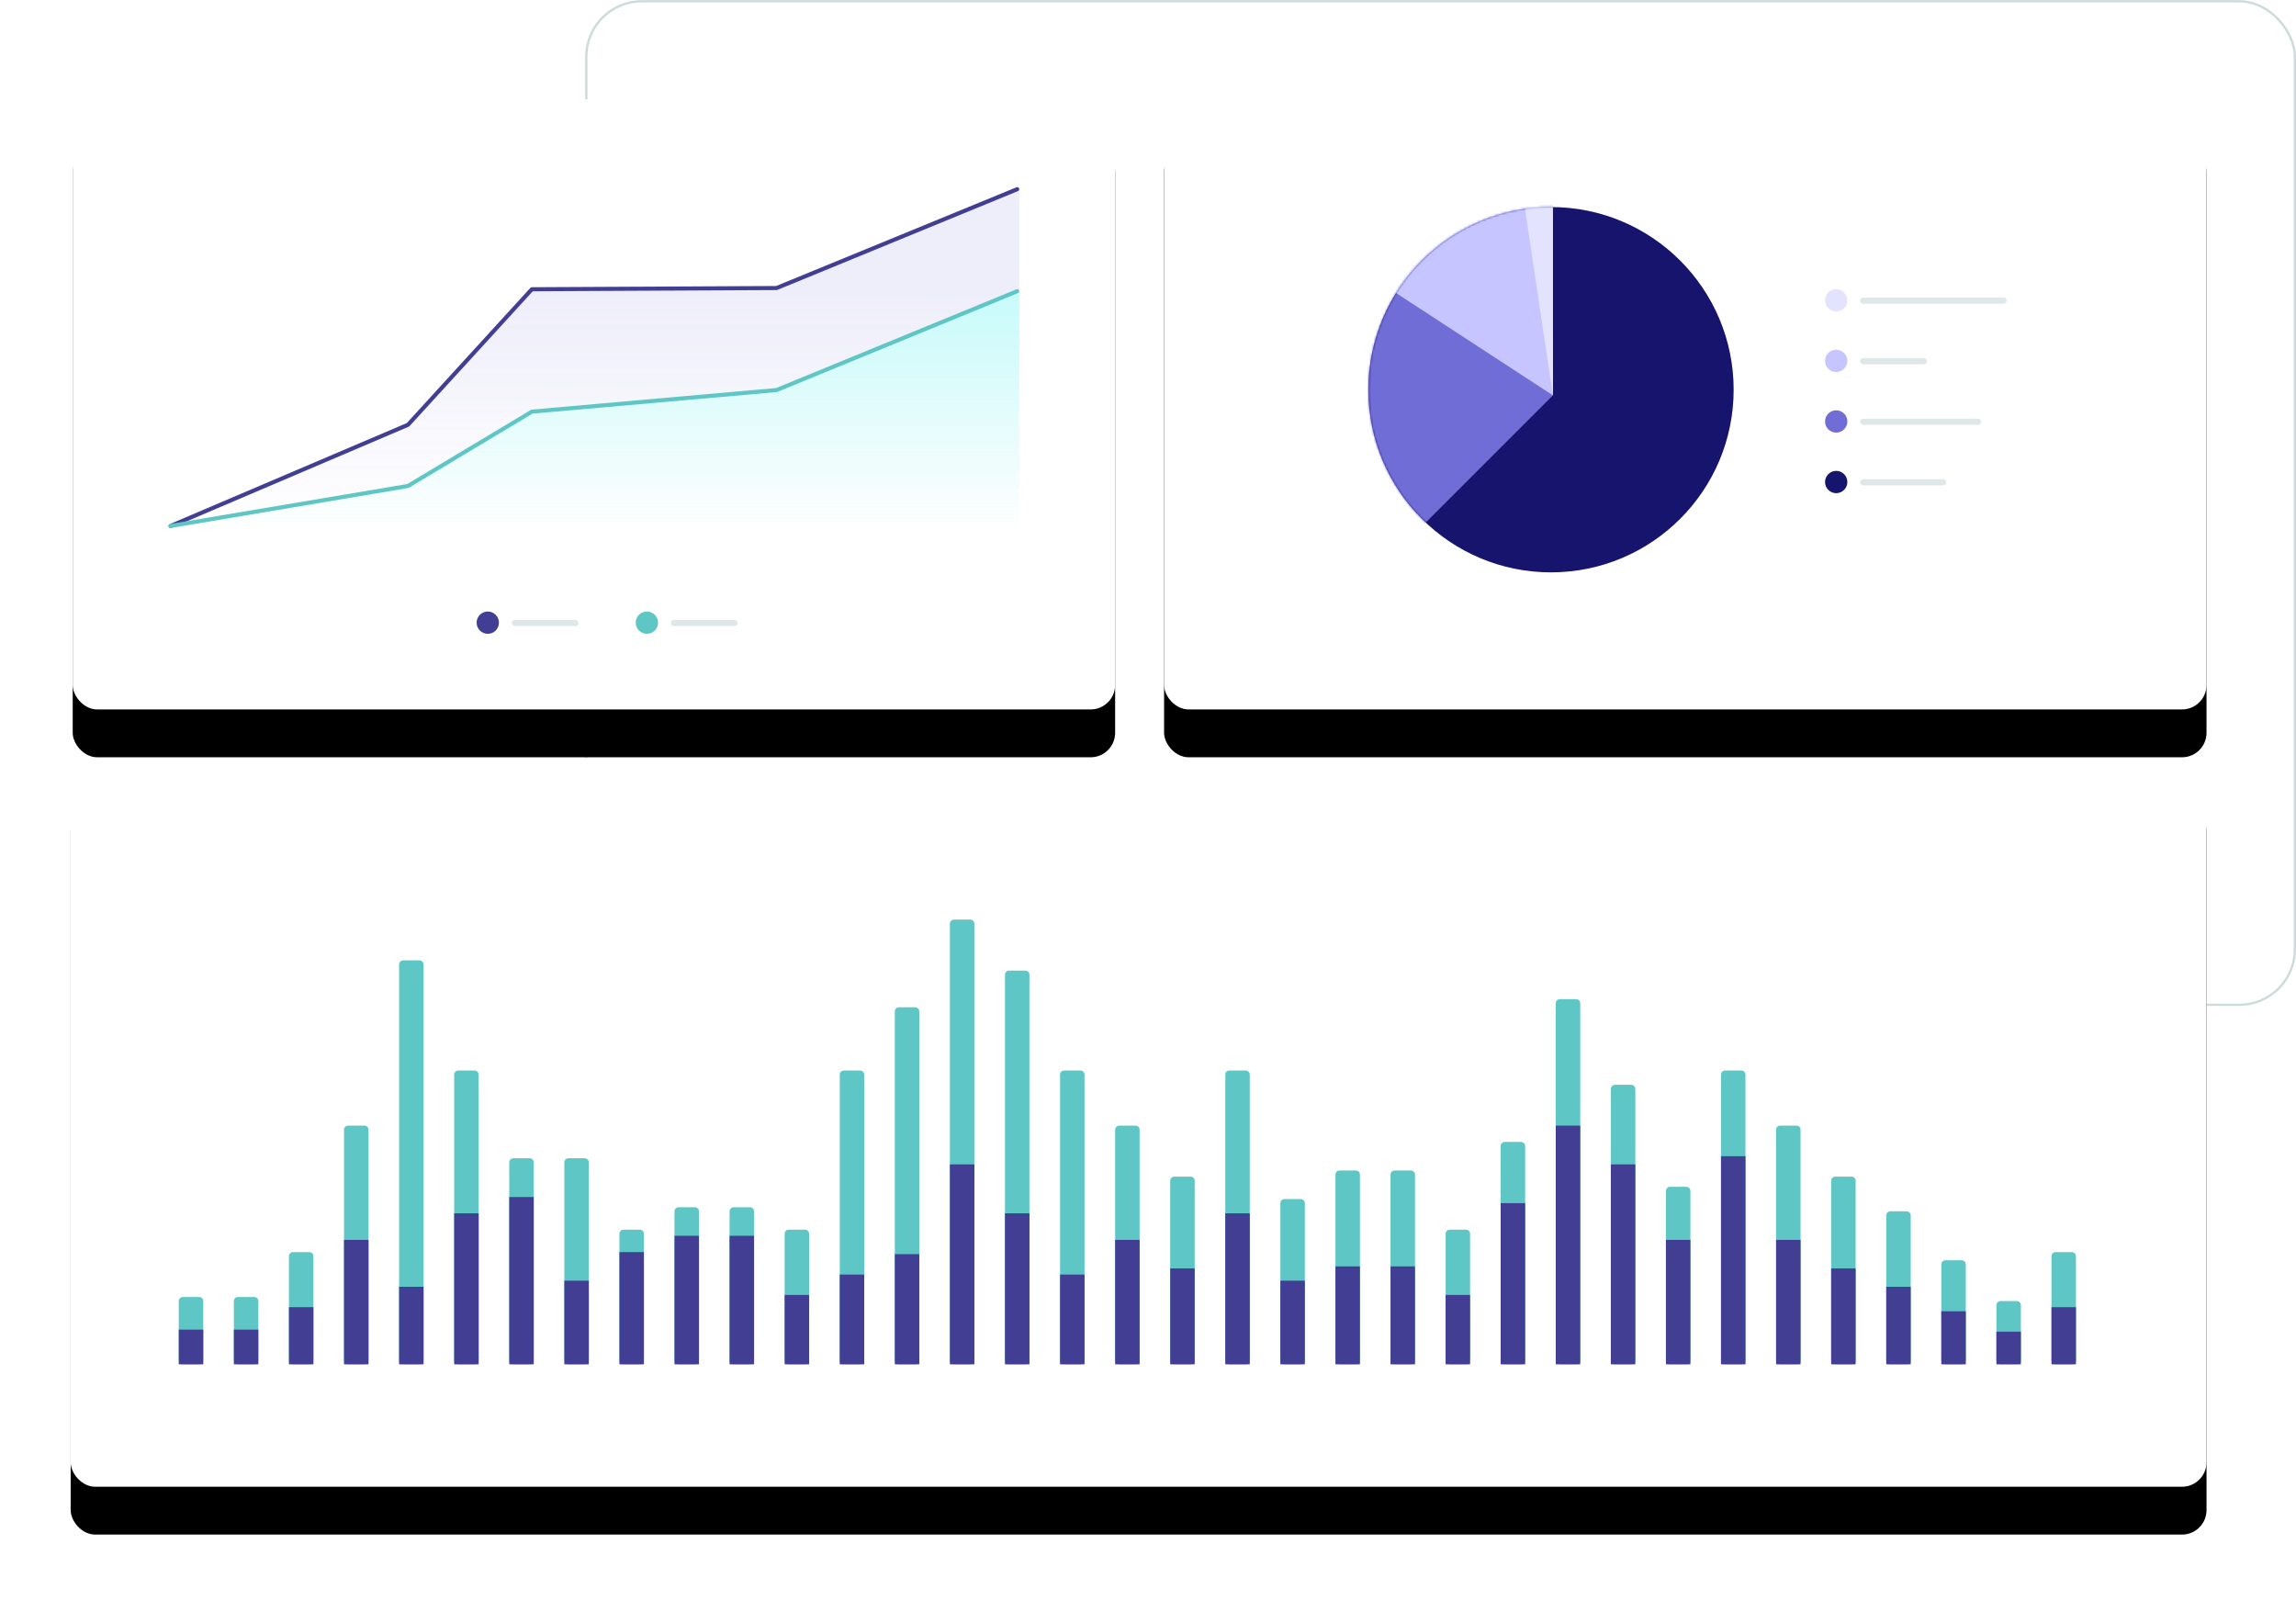 <svg xmlns="http://www.w3.org/2000/svg" xmlns:xlink="http://www.w3.org/1999/xlink" width="1056" height="736" viewBox="0 0 1056 736">
  <defs>
    <rect id="metrics-b" width="479.443" height="280.535" x="0" y="0" rx="11.259"/>
    <filter id="metrics-a" width="124.2%" height="141.3%" x="-12.1%" y="-13.5%" filterUnits="objectBoundingBox">
      <feOffset dy="20" in="SourceAlpha" result="shadowOffsetOuter1"/>
      <feGaussianBlur in="shadowOffsetOuter1" result="shadowBlurOuter1" stdDeviation="16"/>
      <feColorMatrix in="shadowBlurOuter1" result="shadowMatrixOuter1" values="0 0 0 0 0   0 0 0 0 0   0 0 0 0 0  0 0 0 0.1 0"/>
      <feOffset dy="2" in="SourceAlpha" result="shadowOffsetOuter2"/>
      <feGaussianBlur in="shadowOffsetOuter2" result="shadowBlurOuter2" stdDeviation="2"/>
      <feColorMatrix in="shadowBlurOuter2" result="shadowMatrixOuter2" values="0 0 0 0 0   0 0 0 0 0   0 0 0 0 0  0 0 0 0.066 0"/>
      <feMerge>
        <feMergeNode in="shadowMatrixOuter1"/>
        <feMergeNode in="shadowMatrixOuter2"/>
      </feMerge>
    </filter>
    <circle id="metrics-c" cx="84.135" cy="84.706" r="84"/>
    <rect id="metrics-f" width="479.443" height="280.535" x="0" y="0" rx="11.259"/>
    <filter id="metrics-e" width="124.2%" height="141.3%" x="-12.1%" y="-13.5%" filterUnits="objectBoundingBox">
      <feOffset dy="20" in="SourceAlpha" result="shadowOffsetOuter1"/>
      <feGaussianBlur in="shadowOffsetOuter1" result="shadowBlurOuter1" stdDeviation="16"/>
      <feColorMatrix in="shadowBlurOuter1" result="shadowMatrixOuter1" values="0 0 0 0 0   0 0 0 0 0   0 0 0 0 0  0 0 0 0.1 0"/>
      <feOffset dy="2" in="SourceAlpha" result="shadowOffsetOuter2"/>
      <feGaussianBlur in="shadowOffsetOuter2" result="shadowBlurOuter2" stdDeviation="2"/>
      <feColorMatrix in="shadowBlurOuter2" result="shadowMatrixOuter2" values="0 0 0 0 0   0 0 0 0 0   0 0 0 0 0  0 0 0 0.066 0"/>
      <feMerge>
        <feMergeNode in="shadowMatrixOuter1"/>
        <feMergeNode in="shadowMatrixOuter2"/>
      </feMerge>
    </filter>
    <linearGradient id="metrics-g" x1="50%" x2="50%" y1="29.518%" y2="100%">
      <stop offset="0%" stop-color="#716DD6" stop-opacity=".12"/>
      <stop offset="100%" stop-color="#716DD6" stop-opacity="0"/>
    </linearGradient>
    <linearGradient id="metrics-h" x1="50%" x2="50%" y1="0%" y2="100%">
      <stop offset="0%" stop-color="#25EFEF" stop-opacity=".252"/>
      <stop offset="100%" stop-color="#10DADA" stop-opacity="0"/>
    </linearGradient>
    <rect id="metrics-j" width="982.342" height="334.953" x="0" y="0" rx="11.259"/>
    <filter id="metrics-i" width="111.8%" height="134.6%" x="-5.9%" y="-11.3%" filterUnits="objectBoundingBox">
      <feOffset dy="20" in="SourceAlpha" result="shadowOffsetOuter1"/>
      <feGaussianBlur in="shadowOffsetOuter1" result="shadowBlurOuter1" stdDeviation="16"/>
      <feColorMatrix in="shadowBlurOuter1" result="shadowMatrixOuter1" values="0 0 0 0 0   0 0 0 0 0   0 0 0 0 0  0 0 0 0.1 0"/>
      <feOffset dy="2" in="SourceAlpha" result="shadowOffsetOuter2"/>
      <feGaussianBlur in="shadowOffsetOuter2" result="shadowBlurOuter2" stdDeviation="2"/>
      <feColorMatrix in="shadowBlurOuter2" result="shadowMatrixOuter2" values="0 0 0 0 0   0 0 0 0 0   0 0 0 0 0  0 0 0 0.066 0"/>
      <feMerge>
        <feMergeNode in="shadowMatrixOuter1"/>
        <feMergeNode in="shadowMatrixOuter2"/>
      </feMerge>
    </filter>
  </defs>
  <g fill="none" fill-rule="evenodd" transform="translate(32)">
    <rect width="785.811" height="461.491" x="237.657" y=".594" stroke="#CDDBDB" stroke-width="1.063" rx="25.52"/>
    <g transform="translate(503.4 45.724)">
      <use fill="#000" filter="url(#metrics-a)" xlink:href="#metrics-b"/>
      <use fill="#FFF" xlink:href="#metrics-b"/>
      <g transform="translate(303.991 87.257)">
        <circle cx="5.131" cy="5.131" r="5.131" fill="#E4E3FF"/>
        <rect width="67.436" height="2.815" x="16.126" y="3.87" fill="#DEE8E8" rx="1.407"/>
        <g transform="translate(0 27.854)">
          <circle cx="5.131" cy="5.131" r="5.131" fill="#C7C5FF"/>
          <rect width="30.786" height="2.815" x="16.126" y="3.87" fill="#DEE8E8" rx="1.407"/>
        </g>
        <g transform="translate(0 55.708)">
          <circle cx="5.131" cy="5.131" r="5.131" fill="#716DD6"/>
          <rect width="55.708" height="2.815" x="16.126" y="3.87" fill="#DEE8E8" rx="1.407"/>
        </g>
        <g transform="translate(0 83.562)">
          <circle cx="5.131" cy="5.131" r="5.131" fill="#17146D"/>
          <rect width="39.582" height="2.815" x="16.126" y="3.87" fill="#DEE8E8" rx="1.407"/>
        </g>
      </g>
      <g transform="translate(93.824 48.789)">
        <mask id="metrics-d" fill="#fff">
          <use xlink:href="#metrics-c"/>
        </mask>
        <use fill="#17146D" xlink:href="#metrics-c"/>
        <polygon fill="#716DD6" points="85.001 -1.675 85.001 87.304 18.831 153.475 -40.684 87.304 15.5 -12.124" mask="url(#metrics-d)"/>
        <polygon fill="#C7C5FF" points="85.001 -1.675 85.001 87.304 8.795 37.59 39.436 -1.675" mask="url(#metrics-d)"/>
        <polygon fill="#E4E3FF" points="85.001 -1.675 85.001 87.304 71.701 -1.688" mask="url(#metrics-d)"/>
      </g>
    </g>
    <g transform="translate(1.439 45.724)">
      <use fill="#000" filter="url(#metrics-e)" xlink:href="#metrics-f"/>
      <use fill="#FFF" xlink:href="#metrics-f"/>
      <g transform="translate(45.036 41.283)">
        <polygon fill="url(#metrics-g)" points="0 155.749 109.173 108.42 166.144 46.051 278.701 45.491 390.31 0 390.31 46.912 278.703 92.107 166.125 101.864 109.788 136.088"/>
        <polyline stroke="#413E94" stroke-linecap="round" stroke-linejoin="round" stroke-width="1.876" points="0 154.883 109.173 108.339 166.144 46.016 278.701 45.454 389.371 0"/>
        <g transform="translate(0 46.912)">
          <polygon fill="url(#metrics-h)" points="0 108.836 109.173 89.655 166.144 56.371 278.701 45.491 390.31 0 390.31 108.836"/>
          <polyline stroke="#5FC6C6" stroke-linecap="round" stroke-linejoin="round" stroke-width="1.876" points="0 107.971 109.173 89.574 166.144 55.399 278.701 45.454 389.371 0"/>
        </g>
      </g>
      <g transform="translate(185.772 235.5)">
        <circle cx="5.131" cy="5.131" r="5.131" fill="#413E94"/>
        <rect width="30.786" height="2.815" x="16.126" y="3.87" fill="#DEE8E8" rx="1.407"/>
      </g>
      <g transform="translate(258.955 235.5)">
        <circle cx="5.131" cy="5.131" r="5.131" fill="#5FC6C6"/>
        <rect width="30.786" height="2.815" x="16.126" y="3.87" fill="#DEE8E8" rx="1.407"/>
      </g>
    </g>
    <g transform="translate(.5 348.777)">
      <use fill="#000" filter="url(#metrics-i)" xlink:href="#metrics-j"/>
      <use fill="#FFF" xlink:href="#metrics-j"/>
      <path fill="#5FC6C6" d="M59.109,247.697 C60.146,247.697 60.986,248.537 60.986,249.573 L60.986,276.782 C60.986,277.818 60.146,278.659 59.109,278.659 L51.603,278.659 C50.567,278.659 49.727,277.818 49.727,276.782 L49.727,249.573 C49.727,248.537 50.567,247.697 51.603,247.697 L59.109,247.697 Z M84.442,247.697 C85.478,247.697 86.318,248.537 86.318,249.573 L86.318,276.782 C86.318,277.818 85.478,278.659 84.442,278.659 L76.936,278.659 C75.9,278.659 75.06,277.818 75.06,276.782 L75.06,249.573 C75.06,248.537 75.9,247.697 76.936,247.697 L84.442,247.697 Z M109.775,227.055 C110.811,227.055 111.651,227.895 111.651,228.932 L111.651,276.782 C111.651,277.818 110.811,278.659 109.775,278.659 L102.269,278.659 C101.232,278.659 100.392,277.818 100.392,276.782 L100.392,228.932 C100.392,227.895 101.232,227.055 102.269,227.055 L109.775,227.055 Z M135.107,168.884 C136.144,168.884 136.984,169.724 136.984,170.76 L136.984,276.782 C136.984,277.818 136.144,278.659 135.107,278.659 L127.601,278.659 C126.565,278.659 125.725,277.818 125.725,276.782 L125.725,170.76 C125.725,169.724 126.565,168.884 127.601,168.884 L135.107,168.884 Z M160.44,92.886 C161.476,92.886 162.316,93.726 162.316,94.763 L162.316,276.782 C162.316,277.818 161.476,278.659 160.44,278.659 L152.934,278.659 C151.897,278.659 151.057,277.818 151.057,276.782 L151.057,94.763 C151.057,93.726 151.897,92.886 152.934,92.886 L160.44,92.886 Z M185.772,143.551 C186.809,143.551 187.649,144.392 187.649,145.428 L187.649,276.782 C187.649,277.818 186.809,278.659 185.772,278.659 L178.266,278.659 C177.23,278.659 176.39,277.818 176.39,276.782 L176.39,145.428 C176.39,144.392 177.23,143.551 178.266,143.551 L185.772,143.551 Z M211.105,183.896 C212.141,183.896 212.981,184.736 212.981,185.772 L212.981,276.782 C212.981,277.818 212.141,278.659 211.105,278.659 L203.599,278.659 C202.563,278.659 201.723,277.818 201.723,276.782 L201.723,185.772 C201.723,184.736 202.563,183.896 203.599,183.896 L211.105,183.896 Z M236.438,183.896 C237.474,183.896 238.314,184.736 238.314,185.772 L238.314,276.782 C238.314,277.818 237.474,278.659 236.438,278.659 L228.932,278.659 C227.895,278.659 227.055,277.818 227.055,276.782 L227.055,185.772 C227.055,184.736 227.895,183.896 228.932,183.896 L236.438,183.896 Z M261.77,216.734 C262.807,216.734 263.647,217.575 263.647,218.611 L263.647,276.782 C263.647,277.818 262.807,278.659 261.77,278.659 L254.264,278.659 C253.228,278.659 252.388,277.818 252.388,276.782 L252.388,218.611 C252.388,217.575 253.228,216.734 254.264,216.734 L261.77,216.734 Z M287.103,206.414 C288.139,206.414 288.979,207.254 288.979,208.29 L288.979,276.782 C288.979,277.818 288.139,278.659 287.103,278.659 L279.597,278.659 C278.56,278.659 277.72,277.818 277.72,276.782 L277.72,208.29 C277.72,207.254 278.56,206.414 279.597,206.414 L287.103,206.414 Z M312.435,206.414 C313.472,206.414 314.312,207.254 314.312,208.29 L314.312,276.782 C314.312,277.818 313.472,278.659 312.435,278.659 L304.929,278.659 C303.893,278.659 303.053,277.818 303.053,276.782 L303.053,208.29 C303.053,207.254 303.893,206.414 304.929,206.414 L312.435,206.414 Z M337.768,216.734 C338.804,216.734 339.644,217.575 339.644,218.611 L339.644,276.782 C339.644,277.818 338.804,278.659 337.768,278.659 L330.262,278.659 C329.226,278.659 328.386,277.818 328.386,276.782 L328.386,218.611 C328.386,217.575 329.226,216.734 330.262,216.734 L337.768,216.734 Z M363.101,143.551 C364.137,143.551 364.977,144.392 364.977,145.428 L364.977,276.782 C364.977,277.818 364.137,278.659 363.101,278.659 L355.595,278.659 C354.558,278.659 353.718,277.818 353.718,276.782 L353.718,145.428 C353.718,144.392 354.558,143.551 355.595,143.551 L363.101,143.551 Z M388.433,114.466 C389.47,114.466 390.31,115.306 390.31,116.342 L390.31,276.782 C390.31,277.818 389.47,278.659 388.433,278.659 L380.927,278.659 C379.891,278.659 379.051,277.818 379.051,276.782 L379.051,116.342 C379.051,115.306 379.891,114.466 380.927,114.466 L388.433,114.466 Z M413.766,74.121 C414.802,74.121 415.642,74.961 415.642,75.998 L415.642,276.782 C415.642,277.818 414.802,278.659 413.766,278.659 L406.26,278.659 C405.223,278.659 404.383,277.818 404.383,276.782 L404.383,75.998 C404.383,74.961 405.223,74.121 406.26,74.121 L413.766,74.121 Z M439.098,97.577 C440.135,97.577 440.975,98.418 440.975,99.454 L440.975,276.782 C440.975,277.818 440.135,278.659 439.098,278.659 L431.592,278.659 C430.556,278.659 429.716,277.818 429.716,276.782 L429.716,99.454 C429.716,98.418 430.556,97.577 431.592,97.577 L439.098,97.577 Z M464.431,143.551 C465.467,143.551 466.307,144.392 466.307,145.428 L466.307,276.782 C466.307,277.818 465.467,278.659 464.431,278.659 L456.925,278.659 C455.889,278.659 455.049,277.818 455.049,276.782 L455.049,145.428 C455.049,144.392 455.889,143.551 456.925,143.551 L464.431,143.551 Z M489.764,168.884 C490.8,168.884 491.64,169.724 491.64,170.76 L491.64,276.782 C491.64,277.818 490.8,278.659 489.764,278.659 L482.258,278.659 C481.221,278.659 480.381,277.818 480.381,276.782 L480.381,170.76 C480.381,169.724 481.221,168.884 482.258,168.884 L489.764,168.884 Z M515.096,192.34 C516.133,192.34 516.973,193.18 516.973,194.217 L516.973,276.782 C516.973,277.818 516.133,278.659 515.096,278.659 L507.59,278.659 C506.554,278.659 505.714,277.818 505.714,276.782 L505.714,194.217 C505.714,193.18 506.554,192.34 507.59,192.34 L515.096,192.34 Z M540.429,143.551 C541.465,143.551 542.305,144.392 542.305,145.428 L542.305,276.782 C542.305,277.818 541.465,278.659 540.429,278.659 L532.923,278.659 C531.886,278.659 531.046,277.818 531.046,276.782 L531.046,145.428 C531.046,144.392 531.886,143.551 532.923,143.551 L540.429,143.551 Z M565.761,202.661 C566.798,202.661 567.638,203.501 567.638,204.537 L567.638,276.782 C567.638,277.818 566.798,278.659 565.761,278.659 L558.255,278.659 C557.219,278.659 556.379,277.818 556.379,276.782 L556.379,204.537 C556.379,203.501 557.219,202.661 558.255,202.661 L565.761,202.661 Z M591.094,189.525 C592.13,189.525 592.97,190.366 592.97,191.402 L592.97,276.782 C592.97,277.818 592.13,278.659 591.094,278.659 L583.588,278.659 C582.552,278.659 581.712,277.818 581.712,276.782 L581.712,191.402 C581.712,190.366 582.552,189.525 583.588,189.525 L591.094,189.525 Z M616.427,189.525 C617.463,189.525 618.303,190.366 618.303,191.402 L618.303,276.782 C618.303,277.818 617.463,278.659 616.427,278.659 L608.921,278.659 C607.884,278.659 607.044,277.818 607.044,276.782 L607.044,191.402 C607.044,190.366 607.884,189.525 608.921,189.525 L616.427,189.525 Z M641.759,216.734 C642.796,216.734 643.636,217.575 643.636,218.611 L643.636,276.782 C643.636,277.818 642.796,278.659 641.759,278.659 L634.253,278.659 C633.217,278.659 632.377,277.818 632.377,276.782 L632.377,218.611 C632.377,217.575 633.217,216.734 634.253,216.734 L641.759,216.734 Z M667.092,176.39 C668.128,176.39 668.968,177.23 668.968,178.266 L668.968,276.782 C668.968,277.818 668.128,278.659 667.092,278.659 L659.586,278.659 C658.549,278.659 657.709,277.818 657.709,276.782 L657.709,178.266 C657.709,177.23 658.549,176.39 659.586,176.39 L667.092,176.39 Z M692.424,110.713 C693.461,110.713 694.301,111.553 694.301,112.589 L694.301,276.782 C694.301,277.818 693.461,278.659 692.424,278.659 L684.918,278.659 C683.882,278.659 683.042,277.818 683.042,276.782 L683.042,112.589 C683.042,111.553 683.882,110.713 684.918,110.713 L692.424,110.713 Z M717.757,150.119 C718.793,150.119 719.633,150.959 719.633,151.996 L719.633,276.782 C719.633,277.818 718.793,278.659 717.757,278.659 L710.251,278.659 C709.215,278.659 708.375,277.818 708.375,276.782 L708.375,151.996 C708.375,150.959 709.215,150.119 710.251,150.119 L717.757,150.119 Z M743.09,197.031 C744.126,197.031 744.966,197.871 744.966,198.908 L744.966,276.782 C744.966,277.818 744.126,278.659 743.09,278.659 L735.584,278.659 C734.547,278.659 733.707,277.818 733.707,276.782 L733.707,198.908 C733.707,197.871 734.547,197.031 735.584,197.031 L743.09,197.031 Z M768.422,143.551 C769.459,143.551 770.299,144.392 770.299,145.428 L770.299,276.782 C770.299,277.818 769.459,278.659 768.422,278.659 L760.916,278.659 C759.88,278.659 759.04,277.818 759.04,276.782 L759.04,145.428 C759.04,144.392 759.88,143.551 760.916,143.551 L768.422,143.551 Z M793.755,168.884 C794.791,168.884 795.631,169.724 795.631,170.76 L795.631,276.782 C795.631,277.818 794.791,278.659 793.755,278.659 L786.249,278.659 C785.212,278.659 784.372,277.818 784.372,276.782 L784.372,170.76 C784.372,169.724 785.212,168.884 786.249,168.884 L793.755,168.884 Z M819.087,192.34 C820.124,192.34 820.964,193.18 820.964,194.217 L820.964,276.782 C820.964,277.818 820.124,278.659 819.087,278.659 L811.581,278.659 C810.545,278.659 809.705,277.818 809.705,276.782 L809.705,194.217 C809.705,193.18 810.545,192.34 811.581,192.34 L819.087,192.34 Z M844.42,208.29 C845.456,208.29 846.297,209.13 846.297,210.167 L846.297,276.782 C846.297,277.818 845.456,278.659 844.42,278.659 L836.914,278.659 C835.878,278.659 835.038,277.818 835.038,276.782 L835.038,210.167 C835.038,209.13 835.878,208.29 836.914,208.29 L844.42,208.29 Z M869.753,230.808 C870.789,230.808 871.629,231.648 871.629,232.685 L871.629,276.782 C871.629,277.818 870.789,278.659 869.753,278.659 L862.247,278.659 C861.21,278.659 860.37,277.818 860.37,276.782 L860.37,232.685 C860.37,231.648 861.21,230.808 862.247,230.808 L869.753,230.808 Z M895.085,249.573 C896.122,249.573 896.962,250.413 896.962,251.45 L896.962,276.782 C896.962,277.818 896.122,278.659 895.085,278.659 L887.579,278.659 C886.543,278.659 885.703,277.818 885.703,276.782 L885.703,251.45 C885.703,250.413 886.543,249.573 887.579,249.573 L895.085,249.573 Z M920.418,227.055 C921.454,227.055 922.294,227.895 922.294,228.932 L922.294,276.782 C922.294,277.818 921.454,278.659 920.418,278.659 L912.912,278.659 C911.875,278.659 911.035,277.818 911.035,276.782 L911.035,228.932 C911.035,227.895 911.875,227.055 912.912,227.055 L920.418,227.055 Z"/>
      <path fill="#413E94" d="M60.986,262.708 L60.986,278.659 L49.727,278.659 L49.727,262.708 L60.986,262.708 Z M86.318,262.708 L86.318,278.659 L75.06,278.659 L75.06,262.708 L86.318,262.708 Z M111.651,252.388 L111.651,278.659 L100.392,278.659 L100.392,252.388 L111.651,252.388 Z M136.984,221.426 L136.984,278.659 L125.725,278.659 L125.725,221.426 L136.984,221.426 Z M162.316,243.005 L162.316,278.659 L151.057,278.659 L151.057,243.005 L162.316,243.005 Z M187.649,209.229 L187.649,278.659 L176.39,278.659 L176.39,209.229 L187.649,209.229 Z M212.981,201.723 L212.981,278.659 L201.723,278.659 L201.723,201.723 L212.981,201.723 Z M238.314,240.191 L238.314,278.659 L227.055,278.659 L227.055,240.191 L238.314,240.191 Z M263.647,227.055 L263.647,278.659 L252.388,278.659 L252.388,227.055 L263.647,227.055 Z M288.979,219.549 L288.979,278.659 L277.72,278.659 L277.72,219.549 L288.979,219.549 Z M314.312,219.549 L314.312,278.659 L303.053,278.659 L303.053,219.549 L314.312,219.549 Z M339.644,246.758 L339.644,278.659 L328.386,278.659 L328.386,246.758 L339.644,246.758 Z M364.977,237.376 L364.977,278.659 L353.718,278.659 L353.718,237.376 L364.977,237.376 Z M390.31,227.993 L390.31,278.659 L379.051,278.659 L379.051,227.993 L390.31,227.993 Z M415.642,186.711 L415.642,278.659 L404.383,278.659 L404.383,186.711 L415.642,186.711 Z M440.975,209.229 L440.975,278.659 L429.716,278.659 L429.716,209.229 L440.975,209.229 Z M466.307,237.376 L466.307,278.659 L455.049,278.659 L455.049,237.376 L466.307,237.376 Z M491.64,221.426 L491.64,278.659 L480.381,278.659 L480.381,221.426 L491.64,221.426 Z M516.973,234.561 L516.973,278.659 L505.714,278.659 L505.714,234.561 L516.973,234.561 Z M542.305,209.229 L542.305,278.659 L531.046,278.659 L531.046,209.229 L542.305,209.229 Z M567.638,240.191 L567.638,278.659 L556.379,278.659 L556.379,240.191 L567.638,240.191 Z M592.97,233.623 L592.97,278.659 L581.712,278.659 L581.712,233.623 L592.97,233.623 Z M618.303,233.623 L618.303,278.659 L607.044,278.659 L607.044,233.623 L618.303,233.623 Z M643.636,246.758 L643.636,278.659 L632.377,278.659 L632.377,246.758 L643.636,246.758 Z M668.968,204.537 L668.968,278.659 L657.709,278.659 L657.709,204.537 L668.968,204.537 Z M694.301,168.884 L694.301,278.659 L683.042,278.659 L683.042,168.884 L694.301,168.884 Z M719.633,186.711 L719.633,278.659 L708.375,278.659 L708.375,186.711 L719.633,186.711 Z M744.966,221.426 L744.966,278.659 L733.707,278.659 L733.707,221.426 L744.966,221.426 Z M770.299,182.958 L770.299,278.659 L759.04,278.659 L759.04,182.958 L770.299,182.958 Z M795.631,221.426 L795.631,278.659 L784.372,278.659 L784.372,221.426 L795.631,221.426 Z M820.964,234.561 L820.964,278.659 L809.705,278.659 L809.705,234.561 L820.964,234.561 Z M846.297,243.005 L846.297,278.659 L835.038,278.659 L835.038,243.005 L846.297,243.005 Z M871.629,254.264 L871.629,278.659 L860.37,278.659 L860.37,254.264 L871.629,254.264 Z M896.962,263.647 L896.962,278.659 L885.703,278.659 L885.703,263.647 L896.962,263.647 Z M922.294,252.388 L922.294,278.659 L911.035,278.659 L911.035,252.388 L922.294,252.388 Z"/>
    </g>
  </g>
</svg>
